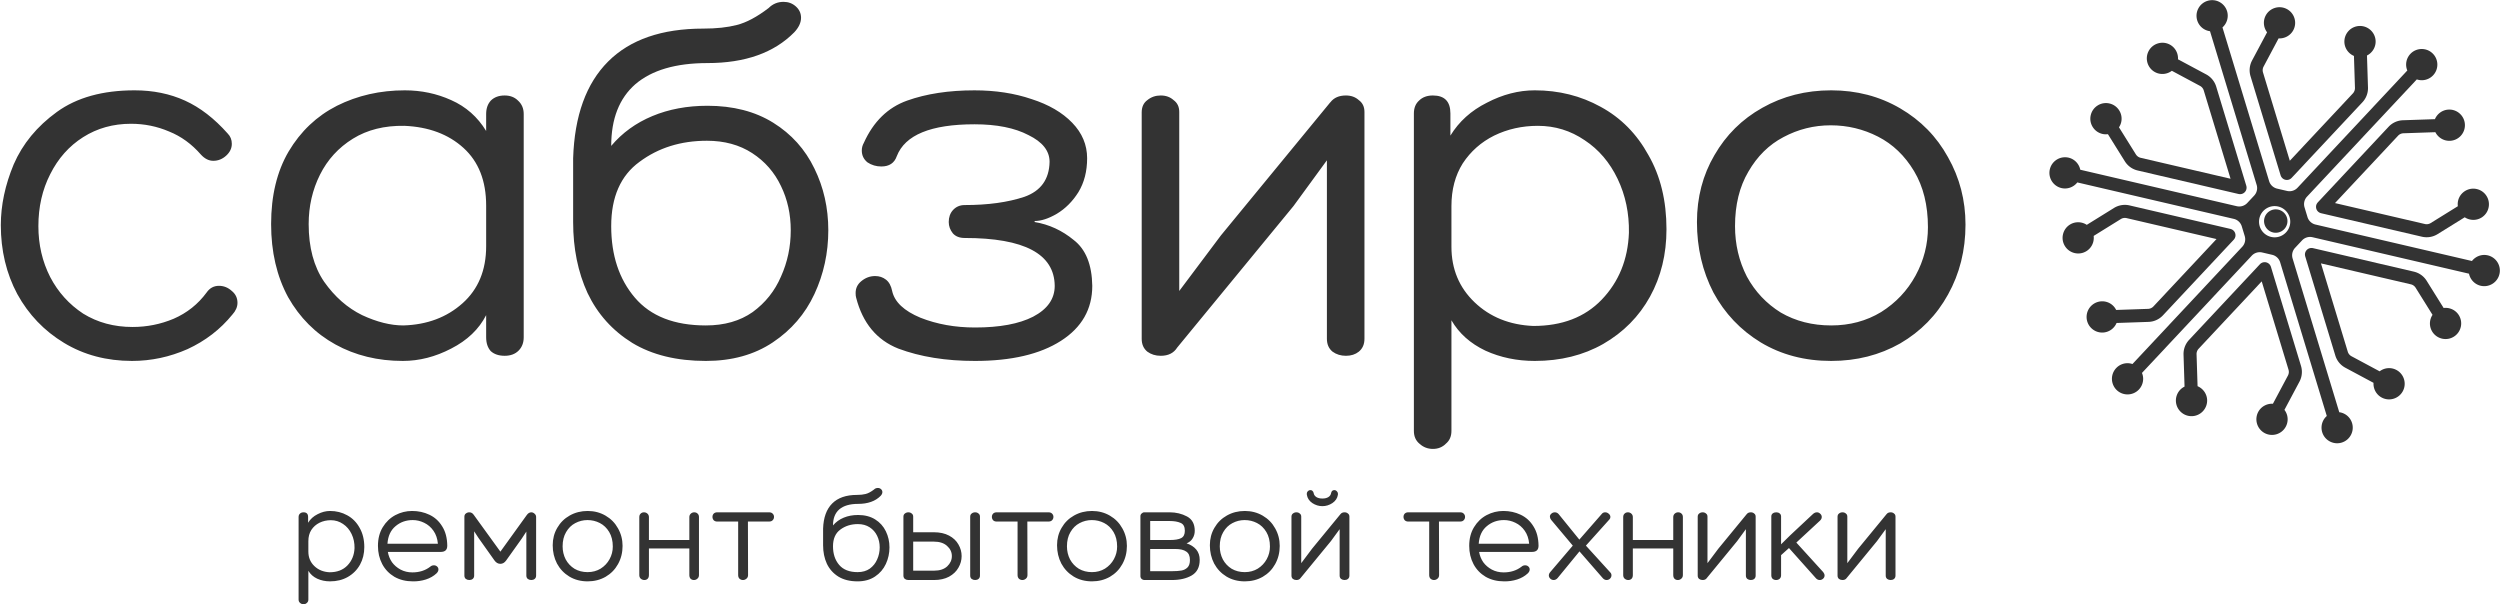 <svg xmlns="http://www.w3.org/2000/svg" xml:space="preserve" width="1582.798" height="382.47" viewBox="0 0 1582.798 382.47" fill="#333"><g class="dirty-blue2"><path d="M-1106.62-759.166a16.69 16.69 0 0 0-1.804.135c-6.068.79-11.24 5.156-13.058 11-2.471 7.942 1.522 15.948 8.545 19.185v163.801a11.17 11.17 0 0 1-5.586 9.674l-8.973 5.182a11.169 11.169 0 0 1-11.172 0l-141.834-81.891c.19-1.91.043-3.784-.44-5.58a15.801 15.801 0 0 0-7.413-9.664 15.815 15.815 0 0 0-12.082-1.594 15.82 15.82 0 0 0-9.665 7.418c-4.389 7.596-1.775 17.35 5.827 21.744a15.873 15.873 0 0 0 7.935 2.13c3.292 0 6.51-1.04 9.205-2.95l141.828 81.887a11.17 11.17 0 0 1 5.586 9.673v10.366c0 3.992-2.13 7.68-5.586 9.675l-141.851 81.897c-5.035-3.56-11.744-3.933-17.121-.834a15.843 15.843 0 0 0-7.414 9.664 15.805 15.805 0 0 0 1.591 12.082 15.818 15.818 0 0 0 9.668 7.416 15.958 15.958 0 0 0 12.077-1.592 15.794 15.794 0 0 0 7.416-9.664c.48-1.8.628-3.671.439-5.582l141.834-81.889a11.17 11.17 0 0 1 11.172 0l8.973 5.182a11.17 11.17 0 0 1 5.585 9.674v163.799c-7.026 3.238-11.02 11.253-8.54 19.197 1.822 5.84 6.998 10.2 13.066 10.986 9.716 1.259 18.031-6.308 18.031-15.78 0-6.202-3.674-11.822-9.28-14.403v-163.8c0-3.99 2.131-7.678 5.589-9.673l8.972-5.182a11.167 11.167 0 0 1 11.17 0l141.842 81.89c-.19 1.91-.048 3.78.432 5.581a15.82 15.82 0 0 0 7.42 9.664 15.875 15.875 0 0 0 7.933 2.133c5.683 0 10.975-3.05 13.81-7.957 4.389-7.6 1.774-17.357-5.827-21.746-3.672-2.117-7.958-2.684-12.078-1.588-1.796.48-3.49 1.29-5.053 2.412l-141.836-81.887a11.173 11.173 0 0 1-5.588-9.675v-10.364c0-3.992 2.13-7.68 5.588-9.675l141.836-81.891a15.456 15.456 0 0 0 5.053 2.412 15.992 15.992 0 0 0 12.078-1.588c7.6-4.387 10.215-14.143 5.828-21.748-4.392-7.597-14.144-10.207-21.744-5.82a15.812 15.812 0 0 0-7.42 9.666 15.542 15.542 0 0 0-.432 5.578l-141.842 81.893a11.173 11.173 0 0 1-11.17 0l-8.972-5.182a11.171 11.171 0 0 1-5.588-9.674v-163.8c5.605-2.583 9.28-8.204 9.28-14.407 0-8.884-7.316-16.09-16.24-15.914zm.321 219.402c8.778 0 15.918 7.141 15.918 15.918 0 8.778-7.14 15.918-15.918 15.918-8.777 0-15.916-7.14-15.916-15.918 0-8.777 7.139-15.918 15.916-15.918z" style="stroke-width:1.333" transform="rotate(103.117 191.734 751.76) scale(.621)"/><path d="m-812.832 1161.41-.013-.016c.007 0 .007.011.013.016zM-848.414 1162.504l-.075-.01c-.096-.01-.175-.01-.254-.023l-.16-.039a1.557 1.557 0 0 1-.188-.057c-.081-.029-.147-.064-.213-.097l-.14-.063-68.476-39.536a12.783 12.783 0 0 1-5.99-7.793l-6.885-25.576-1.053-.085c-3.78-.306-6.97-2.939-7.936-6.554a8.88 8.88 0 0 1 .893-6.783 8.9 8.9 0 0 1 5.43-4.166 8.96 8.96 0 0 1 6.781.893 8.89 8.89 0 0 1 4.166 5.43c.968 3.614-.475 7.488-3.589 9.64l-.87.601 6.886 25.57a8.844 8.844 0 0 0 4.146 5.394l63.8 36.84a1.172 1.172 0 0 0 1.758-1.016V1081.4c0-2.37-.922-4.602-2.595-6.283l-18.7-18.747-.958.457c-1.248.594-2.534.896-3.825.896a8.873 8.873 0 0 1-6.319-2.619 8.871 8.871 0 0 1-2.62-6.32c0-2.388.929-4.632 2.616-6.32a8.887 8.887 0 0 1 6.323-2.618 8.87 8.87 0 0 1 6.318 2.618 8.87 8.87 0 0 1 2.62 6.32c0 1.292-.303 2.58-.9 3.828l-.457.957 18.703 18.751a12.783 12.783 0 0 1 3.753 9.08v79.076l-.016.169c-.007.069-.008.138-.02.205v.01c-.01.06-.027.12-.042.18-.019.067-.035.128-.057.186-.026.072-.061.139-.095.208l-.08.145a1.833 1.833 0 0 1-.114.157c-.056.07-.086.115-.123.153-.033.037-.072.065-.107.095-.09.081-.131.123-.178.156l-.148.087c-.063.037-.12.074-.182.102-.052.023-.092.034-.132.048-.105.037-.167.062-.233.078-.039.01-.082.012-.126.02-.106.014-.184.026-.265.028zM-811.052 1162.504h-.014c-.111 0-.185-.014-.258-.023-.093-.014-.134-.019-.174-.028-.054-.012-.108-.034-.162-.053l-.202-.072c-.047-.02-.101-.055-.156-.089l-.165-.095c-.048-.036-.09-.075-.131-.112-.088-.076-.126-.107-.161-.144-.027-.028-.054-.067-.082-.102-.081-.103-.125-.158-.162-.216l-.08-.15c-.028-.059-.06-.124-.087-.193-.024-.064-.036-.116-.05-.167a2.319 2.319 0 0 1-.05-.21 1.587 1.587 0 0 1-.018-.201l-.017-.18v-79.067c0-3.427 1.333-6.653 3.755-9.083l18.704-18.753-.452-.954c-1.622-3.42-.935-7.498 1.711-10.145a8.867 8.867 0 0 1 6.32-2.614 8.89 8.89 0 0 1 6.325 2.615c3.48 3.485 3.48 9.155-.007 12.639-2.646 2.647-6.721 3.338-10.141 1.715l-.958-.452-18.7 18.745a8.852 8.852 0 0 0-2.6 6.287v73.674c0 .902.975 1.467 1.757 1.016l63.802-36.838a8.839 8.839 0 0 0 4.145-5.39l6.886-25.568-.874-.602c-1.14-.783-2.045-1.747-2.691-2.864a8.868 8.868 0 0 1-.89-6.78 8.95 8.95 0 0 1 8.633-6.628c.774 0 1.552.102 2.313.305a8.892 8.892 0 0 1 5.429 4.167 8.875 8.875 0 0 1 .89 6.778c-.97 3.623-4.158 6.26-7.932 6.56l-1.054.083-6.888 25.576a12.77 12.77 0 0 1-5.987 7.792l-68.487 39.539-.161.073c-.045.02-.104.055-.169.078-.079.03-.14.047-.2.063-.054.014-.112.03-.172.04a2.13 2.13 0 0 1-.227.022zM-848.558 1162.522h.012-.012z" style="stroke-width:1" transform="matrix(-.188 .807 .807 .188 322.182 585.289)"/><path d="M-811 1165.51c.09 0 .18-.01.269-.022.133-.01.32-.022.51-.054a5.48 5.48 0 0 0 .937-.255c.148-.055.31-.13.467-.208.075-.03.178-.076.276-.135l68.513-39.557a15.745 15.745 0 0 0 7.385-9.61l6.35-23.58c4.564-.778 8.32-4.142 9.525-8.643a11.853 11.853 0 0 0-1.192-9.052 11.877 11.877 0 0 0-7.252-5.567 12.045 12.045 0 0 0-3.087-.405 11.957 11.957 0 0 0-11.531 8.847 11.849 11.849 0 0 0 1.19 9.059 11.637 11.637 0 0 0 2.727 3.192l-6.347 23.562a5.856 5.856 0 0 1-2.748 3.572l-61.06 35.256v-70.508c0-1.571.613-3.052 1.726-4.17l17.24-17.283c4.338 1.603 9.268.568 12.557-2.722 4.653-4.652 4.654-12.225 0-16.88a11.873 11.873 0 0 0-8.447-3.494c-3.193 0-6.192 1.239-8.442 3.492-3.287 3.289-4.318 8.219-2.715 12.56l-17.249 17.295a15.769 15.769 0 0 0-4.632 11.201v79.133c0 .111.012.217.025.324.008.135.024.313.052.49.03.17.066.329.11.487.034.135.082.293.142.447.06.16.135.323.217.487.025.066.066.157.117.246l.132.198.017.021c.008.01.009.014.013.02.08.12.162.233.25.343.111.144.197.25.29.35.11.115.218.212.33.31.152.134.277.238.41.332.11.078.226.148.345.217.162.096.313.18.472.255.129.057.248.101.37.143l.098.034c.151.052.3.1.456.137.123.028.246.048.37.066.204.03.374.05.542.059.091.012.18.015.27.013zM-848.404 1165.51l.221-.014a6.27 6.27 0 0 0 .905-.122c.183-.042.357-.1.53-.161a3.956 3.956 0 0 0 .865-.405 3.846 3.846 0 0 0 .748-.539c.135-.118.24-.214.339-.318.104-.11.202-.23.299-.356.102-.13.194-.255.278-.384.048-.064.092-.128.132-.197.05-.09.09-.18.129-.27a5.24 5.24 0 0 0 .21-.479c.055-.145.098-.293.138-.444.042-.153.082-.315.11-.482.03-.174.045-.35.054-.525.012-.073.022-.177.022-.283v-79.133c0-4.227-1.645-8.202-4.63-11.197l-17.239-17.285a11.63 11.63 0 0 0 .77-4.132c0-3.192-1.242-6.19-3.499-8.444a11.849 11.849 0 0 0-8.439-3.495c-3.19 0-6.19 1.242-8.445 3.497a11.86 11.86 0 0 0-3.495 8.442c0 3.19 1.243 6.187 3.5 8.44a11.848 11.848 0 0 0 8.44 3.498c1.395 0 2.78-.258 4.125-.766l17.233 17.276a5.872 5.872 0 0 1 1.72 4.166v70.51l-61.058-35.255a5.87 5.87 0 0 1-2.75-3.577l-6.348-23.575c3.555-2.96 5.126-7.743 3.923-12.232a11.872 11.872 0 0 0-5.565-7.252 11.958 11.958 0 0 0-9.056-1.193 11.868 11.868 0 0 0-7.251 5.564 11.869 11.869 0 0 0-1.194 9.06c1.201 4.492 4.958 7.85 9.526 8.634l6.35 23.584a15.765 15.765 0 0 0 7.386 9.61l68.527 39.566c.08.049.18.095.28.136a4.585 4.585 0 0 0 .942.354c.134.037.28.072.431.098.206.033.39.05.58.06.046.01.15.02.255.02zM-862.96 1190.129l-.016-.021c.007.01.008.014.016.02zM-796.8 1190.658l.011-.028c-.007.01-.012.02-.012.028zM-794.012 1191.76c0-.01.01-.013.01-.02zM-865.245 1192.071a.09.09 0 0 0-.017-.019zM-865.446 1194.031c.008-.01.008-.019.012-.029zM-862.659 1195.137l.01-.019c0 .01-.01.012-.01.02zM-862.725 1195.272c.018-.031.033-.063.048-.094-.015.03-.03.064-.048.094zM-829.725 1201.823c-4.929 0-8.937-4.01-8.937-8.939s4.008-8.938 8.937-8.938c4.93 0 8.939 4.01 8.939 8.938 0 4.928-4.01 8.939-8.939 8.939zM-809.858 1223.617c-.01 0-.017-.01-.025-.01zM-718.848 1235.885a12.8 12.8 0 0 1-5.976-1.721l-68.47-39.53-.119-.089c-.09-.058-.154-.098-.21-.145a3.002 3.002 0 0 1-.264-.268c-.044-.054-.084-.114-.125-.176l-.095-.152c-.028-.054-.054-.121-.082-.189l-.063-.165c-.018-.057-.025-.105-.034-.153-.024-.12-.035-.167-.04-.214-.007-.067-.007-.111-.007-.155v-.221c.008-.068.015-.114.024-.16.024-.124.032-.17.046-.217.016-.052.035-.093.051-.133.044-.112.068-.178.103-.242l.02-.037a2.076 2.076 0 0 1 .283-.376l.081-.09c.126-.124.245-.213.364-.283l.17-.098 68.358-39.465a12.913 12.913 0 0 1 9.746-1.289l25.583 6.82.6-.873c.783-1.143 1.748-2.048 2.866-2.693a8.949 8.949 0 0 1 6.78-.894 8.877 8.877 0 0 1 5.427 4.167 8.874 8.874 0 0 1 .896 6.783c-1.275 4.753-6.196 7.59-10.945 6.319-3.616-.97-6.25-4.156-6.557-7.928l-.086-1.056-25.585-6.82a8.855 8.855 0 0 0-6.747.893l-63.803 36.834a1.172 1.172 0 0 0 0 2.03l63.804 36.837a8.888 8.888 0 0 0 6.737.895l25.594-6.824.086-1.054c.307-3.773 2.94-6.96 6.557-7.93a8.93 8.93 0 0 1 2.307-.303 8.964 8.964 0 0 1 8.642 6.627c1.273 4.76-1.563 9.671-6.323 10.947a8.868 8.868 0 0 1-6.783-.895c-1.119-.645-2.083-1.55-2.866-2.692l-.6-.875-25.589 6.822c-1.24.33-2.502.472-3.75.43zM-940.609 1235.885c-1.25.042-2.515-.1-3.759-.431l-25.588-6.823-.6.868c-2.157 3.115-6.032 4.56-9.646 3.595-4.758-1.275-7.593-6.188-6.32-10.951a8.888 8.888 0 0 1 4.165-5.426 8.943 8.943 0 0 1 6.78-.892c3.616.97 6.252 4.155 6.56 7.928l.085 1.055 25.585 6.82a8.89 8.89 0 0 0 6.745-.89l63.804-36.84a1.171 1.171 0 0 0 0-2.029l-63.801-36.833a8.864 8.864 0 0 0-6.743-.894l-25.59 6.82-.085 1.055c-.308 3.774-2.944 6.96-6.56 7.93a8.846 8.846 0 0 1-6.778-.894c-2.824-1.63-4.55-4.629-4.489-8.094a8.385 8.385 0 0 1 1.336-4.422 9.114 9.114 0 0 1 7.617-4.164 8.952 8.952 0 0 1 7.374 3.883l.6.873 25.555-6.813c3.267-.872 6.8-.407 9.741 1.29l68.561 39.583c.082.048.2.14.328.26l.086.098c.083.087.16.185.223.287l.07.111c.008.01.013.02.02.031.02.04.044.105.068.167.031.077.057.132.074.189.011.037.019.085.028.136l.044.48v.115a1.45 1.45 0 0 1-.025.14c-.028.148-.034.198-.05.247-.01.039-.032.087-.052.136-.041.104-.067.168-.1.231l-.096.151c-.032.05-.07.111-.117.167-.042.051-.087.095-.132.14a1.77 1.77 0 0 1-.14.133 1.526 1.526 0 0 1-.165.115l-.157.11-68.465 39.532a12.817 12.817 0 0 1-5.988 1.72z" style="stroke-width:1" transform="matrix(-.188 .807 .807 .188 322.182 585.289)"/><path d="M-941.275 1238.89a15.776 15.776 0 0 0 8.154-2.128l68.527-39.565c.101-.06.182-.117.262-.179a4.304 4.304 0 0 0 .76-.623 4.356 4.356 0 0 0 .642-.79c.043-.053.102-.134.154-.223l.109-.218c.082-.163.14-.304.197-.449.054-.13.104-.258.144-.388.047-.156.08-.303.108-.451a5.12 5.12 0 0 0 .085-.527c.012-.118.015-.265.014-.415 0-.247 0-.395-.017-.542a3.794 3.794 0 0 0-.066-.41 5.201 5.201 0 0 0-.12-.527 5.066 5.066 0 0 0-.157-.424 4.764 4.764 0 0 0-.193-.435 1.72 1.72 0 0 0-.098-.2l-.157-.226a4.9 4.9 0 0 0-.535-.68 3.044 3.044 0 0 0-.22-.233 4.841 4.841 0 0 0-.909-.684l-68.53-39.564a15.859 15.859 0 0 0-7.911-2.131c-1.38 0-2.76.18-4.103.539l-23.56 6.281a11.944 11.944 0 0 0-12.28-3.92c-6.36 1.704-10.148 8.264-8.446 14.622a11.86 11.86 0 0 0 5.564 7.25 11.848 11.848 0 0 0 9.057 1.195c4.49-1.205 7.85-4.958 8.637-9.516l23.593-6.288a5.909 5.909 0 0 1 4.473.593l61.056 35.25-61.059 35.253a5.942 5.942 0 0 1-4.478.592l-23.585-6.287c-.786-4.56-4.147-8.31-8.637-9.516a11.975 11.975 0 0 0-9.056 1.194 11.862 11.862 0 0 0-5.563 7.248c-1.703 6.36 2.085 12.921 8.442 14.625 4.49 1.198 9.275-.376 12.237-3.933l23.602 6.293c1.278.34 2.574.517 3.863.537zM-718.177 1238.89a15.975 15.975 0 0 0 3.863-.539l23.588-6.287a11.576 11.576 0 0 0 3.194 2.732 11.847 11.847 0 0 0 9.061 1.193c6.357-1.704 10.144-8.263 8.442-14.62a11.967 11.967 0 0 0-11.538-8.85c-1.037 0-2.075.137-3.084.406-4.49 1.205-7.85 4.956-8.635 9.515l-23.593 6.289a5.913 5.913 0 0 1-4.47-.593l-61.061-35.253 61.062-35.252a5.862 5.862 0 0 1 4.475-.592l23.587 6.289c.786 4.559 4.144 8.31 8.634 9.516 6.358 1.697 12.913-2.094 14.617-8.44.826-3.079.4-6.295-1.196-9.06a11.861 11.861 0 0 0-7.246-5.567 11.977 11.977 0 0 0-9.057 1.194 11.64 11.64 0 0 0-3.196 2.733l-23.582-6.287a15.992 15.992 0 0 0-4.11-.54c-2.76 0-5.496.737-7.908 2.13l-68.692 39.666a4.936 4.936 0 0 0-.76.593 2.813 2.813 0 0 0-.185.195c-.224.24-.404.469-.56.706a2.048 2.048 0 0 0-.157.228l-.1.201a5.474 5.474 0 0 0-.197.445 4.714 4.714 0 0 0-.15.414c-.043.135-.074.286-.105.438a5.205 5.205 0 0 0-.085.522 4.53 4.53 0 0 0-.014.43c0 .229 0 .38.019.53.01.123.036.272.066.422.045.228.077.379.123.526.032.11.078.23.126.348.078.196.143.349.216.494a1.98 1.98 0 0 0 .282.469c.076.118.18.264.296.404a5.527 5.527 0 0 0 .658.665c.167.138.322.245.483.349.023.024.112.089.212.146l68.524 39.563a15.733 15.733 0 0 0 8.15 2.13zM-782.984 1345.92a8.889 8.889 0 0 1-6.326-2.617c-2.644-2.646-3.33-6.723-1.706-10.147l.453-.955-18.707-18.751a12.781 12.781 0 0 1-3.754-9.084v-79.068l.017-.171c0-.072.008-.14.017-.205.013-.07.03-.137.049-.204.015-.052.03-.11.052-.168.027-.074.06-.14.092-.205l.048-.095c.1-.164.184-.28.267-.372l.07-.06c.118-.108.226-.19.343-.262l.107-.057c.12-.06.226-.103.337-.137l.107-.035c.171-.043.307-.064.43-.067h.052c.127 0 .275.02.447.063l.123.04c.115.036.225.08.332.137l.172.081 68.434 39.51a12.76 12.76 0 0 1 5.987 7.792l6.886 25.567 1.055.085c3.774.305 6.963 2.94 7.933 6.562a8.884 8.884 0 0 1-.89 6.783 8.894 8.894 0 0 1-5.432 4.167c-4.765 1.274-9.672-1.569-10.942-6.32a8.87 8.87 0 0 1 .889-6.784c.646-1.117 1.552-2.083 2.69-2.866l.875-.602-6.886-25.564a8.84 8.84 0 0 0-4.145-5.392l-63.802-36.838a1.173 1.173 0 0 0-1.757 1.017v73.67a8.85 8.85 0 0 0 2.598 6.287l18.703 18.75.957-.455c3.414-1.617 7.124-.951 9.701 1.303v.848h.852c3.702 4.234 2.736 11.156-2.896 13.986-1.175.591-2.496.832-3.812.832zM-876.462 1345.92a8.872 8.872 0 0 1-6.315-2.618 8.879 8.879 0 0 1-2.613-6.323c0-2.39.927-4.634 2.613-6.32 2.583-2.581 6.519-3.428 10.14-1.714l.956.452 18.703-18.744a8.863 8.863 0 0 0 2.598-6.291v-73.672c0-.902-.976-1.466-1.757-1.015l-63.8 36.84a8.853 8.853 0 0 0-4.146 5.389l-6.888 25.572.874.601c3.113 2.154 4.553 6.029 3.585 9.644a8.882 8.882 0 0 1-4.165 5.428 8.933 8.933 0 0 1-6.785.89 8.895 8.895 0 0 1-5.424-4.164 8.873 8.873 0 0 1-.894-6.78c.97-3.623 4.16-6.26 7.937-6.566l1.053-.085 6.885-25.569a12.787 12.787 0 0 1 5.99-7.79l68.434-39.512c.055-.022.109-.047.163-.075.11-.06.222-.104.34-.142l.106-.034c.19-.047.332-.067.466-.067h.05c.122 0 .259.024.423.063l.117.04c.101.033.21.075.314.127l.127.07c.117.07.225.15.315.234l.1.086c.072.078.156.193.243.336l.032.05.041.088c.028.057.06.123.088.192.022.06.039.122.054.183.017.063.033.123.043.183.012.075.02.144.02.21l.02.206-.009 79.039c0 3.429-1.333 6.656-3.754 9.086l-18.706 18.748.454.954c1.625 3.422.938 7.502-1.71 10.151a8.879 8.879 0 0 1-6.317 2.618z" style="stroke-width:1" transform="matrix(-.188 .807 .807 .188 322.182 585.289)"/><path d="M-782.987 1348.915c3.192 0 6.189-1.24 8.439-3.494 4.5-4.503 4.647-11.742.438-16.424v-.023l-.358-.357-.077-.078-.466-.442a11.834 11.834 0 0 0-12.097-2.284l-17.24-17.282a5.868 5.868 0 0 1-1.722-4.17v-70.505l61.059 35.256a5.865 5.865 0 0 1 2.75 3.574l6.345 23.562a11.636 11.636 0 0 0-2.726 3.189 11.851 11.851 0 0 0-1.19 9.063c1.7 6.345 8.255 10.136 14.614 8.439a11.87 11.87 0 0 0 7.254-5.565 11.862 11.862 0 0 0 1.194-9.057c-1.207-4.5-4.964-7.862-9.528-8.644l-6.348-23.575a15.748 15.748 0 0 0-7.385-9.611l-68.654-39.637-.129-.048a4.983 4.983 0 0 0-.763-.308 4.485 4.485 0 0 0-.318-.095 5.095 5.095 0 0 0-.993-.14h-.16c-.37 0-.749.045-1.163.144a2.92 2.92 0 0 0-.277.082 5.204 5.204 0 0 0-1.138.504 5.04 5.04 0 0 0-.762.567 2 2 0 0 0-.155.133 4.97 4.97 0 0 0-.678.849l-.145.216c-.052.09-.092.18-.13.273-.069.139-.146.301-.21.475-.055.146-.1.293-.14.445-.042.16-.08.313-.106.469v.01c-.03.177-.046.355-.056.533a1.771 1.771 0 0 0-.021.281v79.128c0 4.229 1.643 8.209 4.631 11.203l17.249 17.291c-1.604 4.344-.572 9.277 2.714 12.567a11.872 11.872 0 0 0 8.445 3.492zM-876.462 1348.915c3.191 0 6.188-1.243 8.442-3.498 3.29-3.29 4.322-8.223 2.716-12.565l17.248-17.29a15.77 15.77 0 0 0 4.63-11.205v-79.13c0-.105-.006-.209-.021-.313a4.987 4.987 0 0 0-.054-.5 4.655 4.655 0 0 0-.11-.484 5.002 5.002 0 0 0-.136-.438 4.825 4.825 0 0 0-.223-.498 1.734 1.734 0 0 0-.115-.246l-.137-.202a4.976 4.976 0 0 0-.67-.845l-.165-.145a4.998 4.998 0 0 0-.769-.575c-.084-.049-.165-.092-.246-.136a5.136 5.136 0 0 0-.86-.356 3.729 3.729 0 0 0-.317-.095 5.003 5.003 0 0 0-1.155-.145h-.129c-.332.01-.668.056-1.027.14a3.682 3.682 0 0 0-.259.077 5.325 5.325 0 0 0-.817.327 1.65 1.65 0 0 0-.25.117l-68.533 39.568a15.769 15.769 0 0 0-7.388 9.608l-6.347 23.578c-4.566.782-8.323 4.147-9.529 8.647a11.85 11.85 0 0 0 1.196 9.057 11.874 11.874 0 0 0 7.25 5.562c3.09.82 6.304.396 9.055-1.19a11.876 11.876 0 0 0 5.566-7.253c1.201-4.49-.367-9.275-3.923-12.235l6.35-23.576a5.866 5.866 0 0 1 2.749-3.573l61.057-35.254v70.504a5.882 5.882 0 0 1-1.724 4.175l-17.238 17.278c-4.473-1.684-9.33-.502-12.557 2.723a11.854 11.854 0 0 0-3.492 8.442c0 3.19 1.24 6.19 3.492 8.442a11.848 11.848 0 0 0 8.44 3.498z" style="stroke-width:1" transform="matrix(-.188 .807 .807 .188 322.182 585.289)"/></g><path d="M-1483.161 444.539q-6.598 7.574-15.15 10.995-8.552 3.665-18.081 3.665-12.706 0-22.724-6.353t-15.638-17.592q-5.62-10.996-5.62-24.68 0-13.194 5.62-24.19 5.62-10.75 15.638-17.348 10.262-6.353 23.457-6.353 10.262 0 19.547 3.91 9.53 4.154 15.638 12.461 2.2 3.177 5.864 3.177 3.421 0 6.11-2.444 2.687-2.199 2.687-5.62 0-2.932-2.443-5.62-8.553-10.506-21.258-16.37-12.706-5.62-26.39-5.62-18.081 0-32.253 8.552t-22.235 23.212q-7.82 14.661-7.82 32.742 0 14.172 6.11 28.833 6.352 14.66 20.524 24.923 14.172 10.263 36.896 10.263 13.195 0 23.946-4.887 10.751-4.887 20.28-15.638 1.955-1.955 1.955-4.887 0-3.177-2.688-5.62-2.687-2.444-6.108-2.444-3.177 0-5.865 2.933zM-1386.309 475.082q11.729 0 21.991-4.643 10.507-4.642 16.615-14.66v8.063q0 3.91 2.2 6.353 2.443 2.443 6.597 2.443 3.91 0 6.353-2.443 2.688-2.444 2.688-6.353V357.797q0-3.91-2.444-6.353-2.443-2.444-6.597-2.444t-6.597 2.2q-2.2 2.443-2.2 6.597v10.506q-5.13-10.018-16.615-15.882-11.24-5.864-22.968-5.864-17.837 0-32.01 7.819-14.171 7.819-22.479 22.48-8.063 14.904-8.063 34.696 0 20.28 8.307 34.453 8.552 14.416 22.969 21.746 14.66 7.33 32.253 7.33zm-.733-111.666q16.86.49 28.1 10.507 11.24 10.018 11.24 27.122v19.304q0 17.592-10.752 27.366-10.75 9.774-28.1 10.507-14.171.244-24.434-6.109-10.262-6.353-15.638-17.104-5.375-10.75-5.375-23.457 0-16.615 7.33-27.366 7.575-10.751 18.082-15.883 10.506-4.887 19.547-4.887zM-1242.617 467.751q18.326 0 31.276-8.063t19.548-21.747q6.597-13.439 6.597-29.32 0-16.128-6.597-30.3t-19.792-22.968q-13.195-8.796-31.765-8.796-20.769 0-34.94 8.552-14.173 8.796-21.259 23.701-6.842 14.905-6.842 33.72v30.298q.978 30.299 16.616 45.937 15.638 15.638 45.204 15.638 9.285 0 15.882 1.71 6.842 1.71 15.15 8.064 2.931 2.932 7.085 2.932 3.421 0 5.864-2.2 2.444-2.198 2.444-5.375 0-3.42-3.177-6.842-14.416-14.66-41.294-14.66-22.48 0-34.208-10.018-11.484-10.018-11.484-29.322 7.819 9.286 19.547 14.172 11.729 4.887 26.145 4.887zm-.733-104.335q13.195 0 22.236 6.353 9.04 6.598 13.439 16.86 4.642 10.263 4.642 21.991 0 11.484-4.643 21.014-4.642 9.773-13.683 15.638-9.04 5.864-21.502 5.864-18.57 0-32.01-10.018-13.438-9.774-13.438-30.543 0-20.77 11.24-33.964 11.24-13.195 33.72-13.195zM-1087.19 412.53q10.263-1.71 18.57-8.552 8.553-6.598 8.797-21.747 0-16.615-14.905-26.145-14.905-9.53-40.805-9.53-20.77 0-36.408 5.865-15.393 6.109-20.036 24.19-.244.733-.244 2.2 0 3.42 2.688 5.619 2.932 2.443 6.597 2.443 2.932 0 5.131-1.71 2.2-1.71 2.932-5.376 1.71-7.819 13.44-12.705 11.728-4.643 25.9-4.643 17.592 0 27.61 5.131 10.263 5.376 10.263 14.66-.244 22.725-42.76 22.725-3.665 0-5.62 2.199-1.955 2.443-1.955 5.376 0 3.42 1.955 5.62 2.199 2.443 5.62 2.443 16.615 0 28.344 3.91 11.728 4.153 11.973 16.615 0 7.819-10.019 12.706-9.773 5.13-25.656 5.13-31.031 0-36.896-15.148-1.71-4.887-7.33-4.887-3.665 0-6.597 1.954-2.688 2.2-2.688 5.62 0 1.955.977 3.666 6.842 15.149 20.525 20.036 13.683 4.887 32.01 4.887 14.904 0 27.121-4.154 12.218-3.91 19.304-11.24 7.086-7.33 7.086-16.86 0-9.285-4.154-16.126-4.154-6.598-10.263-10.263-5.864-3.42-10.506-3.42zM-939.343 472.638q3.665 0 6.108-2.199 2.688-1.955 2.688-5.62V357.063q0-3.909-2.688-6.108-2.443-1.955-6.108-1.955-3.666 0-6.353 1.955-2.688 2.199-2.688 6.108v84.788l-15.883-21.747-55.221-67.194q-2.444-3.91-7.82-3.91-3.664 0-6.352 1.955-2.688 2.199-2.688 6.108v107.512q0 3.91 2.688 5.864 2.688 2.2 6.353 2.2 3.665 0 6.108-2.2 2.688-1.955 2.688-5.62v-85.032l19.792 26.39 51.8 63.04.245.245q2.444 3.176 7.33 3.176zM-787.1 409.109q0-17.837-7.818-32.01-7.82-14.171-22.236-22.479-14.172-8.063-32.497-8.063-12.706 0-23.457 4.887-10.752 5.13-16.127 14.416v-52.534q0-3.91-2.688-6.109-2.443-2.443-6.108-2.443-3.666 0-6.353 2.443-2.688 2.2-2.688 6.109v150.76q0 3.91 2.443 6.109 2.444 2.443 6.598 2.443 8.307 0 8.307-8.552V453.58q6.109 10.018 17.349 15.638 11.24 5.865 22.724 5.865 17.104 0 31.276-7.82 14.416-7.818 22.724-22.968 8.552-14.905 8.552-35.185zm-61.085 49.113q-11.24 0-20.77-4.643-9.285-4.642-14.905-13.194-5.375-8.552-5.375-20.28V400.8q0-15.882 10.995-26.39 10.996-10.506 27.856-11.239 20.525 0 32.497 12.462 12.218 12.706 12.95 31.764.245 13.928-5.375 25.656-5.62 11.729-15.638 18.326-10.018 6.842-22.235 6.842zM-708.85 346.557q-18.815 0-33.476 8.796-14.416 8.796-22.48 23.701-7.818 15.15-7.818 33.476 0 17.592 8.307 31.764 8.308 14.417 22.724 22.48 14.66 8.308 32.742 8.308 18.082 0 32.742-8.552 14.661-8.552 22.724-23.213 8.308-14.66 8.308-32.01 0-18.325-8.308-33.23-8.063-14.66-22.724-23.213-14.66-8.307-32.742-8.307zm-.245 111.91q-11.973 0-22.48-5.62-10.262-5.376-16.615-16.372-6.353-10.75-6.353-25.9 0-12.95 5.62-23.946 5.864-10.751 16.127-17.104 10.506-6.109 23.945-6.109 13.195 0 23.702 6.353 10.507 6.598 16.37 17.349 5.865 10.75 5.865 22.968 0 15.638-6.597 26.634-6.598 10.995-17.104 16.37-10.507 5.376-22.48 5.376z" style="stroke-width:2.863" transform="matrix(1.333 0 0 -1.333 2104.282 690.475)"/><path d="M-1433.688 256.424q0-4.924-2.158-8.837-2.159-3.912-6.139-6.205-3.912-2.226-8.971-2.226-3.508 0-6.476 1.349-2.967 1.416-4.451 3.98v-14.503q0-1.08-.742-1.686-.675-.675-1.687-.675t-1.754.675q-.742.607-.742 1.686V271.6q0 1.08.675 1.686.675.675 1.821.675 2.294 0 2.294-2.361v-2.9q1.686 2.765 4.789 4.316 3.103 1.62 6.273 1.62 4.722 0 8.634-2.16 3.98-2.158 6.273-6.34 2.361-4.115 2.361-9.713zm-16.863 13.558q-3.103 0-5.734-1.282-2.563-1.281-4.114-3.642-1.485-2.361-1.485-5.599v-5.329q0-4.384 3.036-7.285 3.035-2.9 7.69-3.102 5.666 0 8.971 3.44 3.373 3.507 3.575 8.769.067 3.845-1.484 7.082-1.551 3.238-4.317 5.06-2.766 1.888-6.138 1.888zM-1391.867 257.098q0-3.103-3.305-3.103h-26.644q.472-2.833 2.091-5.193 1.686-2.294 4.317-3.71 2.698-1.417 5.936-1.417 5.261 0 8.971 2.833.81.742 1.89.742.943 0 1.618-.607.674-.607.674-1.484 0-1.012-.944-1.956-2.226-2.091-5.396-3.103t-6.61-.944q-5.195 0-9.242 2.293-3.98 2.361-6.138 6.408-2.159 4.115-2.159 9.174 0 5.464 2.429 9.443 2.428 3.98 6.34 6.071 3.98 2.091 8.432 2.091 4.722 0 8.702-1.888 4.047-1.89 6.475-5.869 2.496-3.912 2.563-9.78zm-4.721 1.012q-.338 3.845-2.226 6.543-1.889 2.698-4.722 4.047-2.766 1.35-5.734 1.35-5.059 0-8.701-3.103-3.643-3.036-4.047-8.837zM-1347.077 242.056q0-1.08-.742-1.686-.675-.54-1.687-.54-1.011 0-1.753.54-.742.607-.742 1.686v22.192l-2.294-3.507-7.892-11.063q-1.214-1.686-2.9-1.686-1.754 0-2.968 1.686l-8.095 11.4-2.158 3.305v-22.327q0-1.08-.742-1.686-.675-.54-1.687-.54-1.011 0-1.753.54-.742.607-.742 1.686v29.68q0 1.08.742 1.619.742.607 1.753.607 1.35 0 2.226-1.282l13.424-18.55 13.22 18.348q1.012 1.484 2.361 1.484.877 0 1.62-.675.741-.607.809-1.551zM-1321.108 239.156q-5.194 0-9.24 2.428-3.98 2.428-6.207 6.543-2.158 4.182-2.158 9.241 0 4.857 2.293 8.77 2.294 3.979 6.274 6.205 4.047 2.293 9.039 2.293 4.991 0 9.038-2.36 4.048-2.361 6.274-6.409 2.293-4.047 2.293-8.836 0-5.06-2.293-9.174-2.226-4.047-6.274-6.408-4.047-2.293-9.038-2.293zm-.067 30.893q-3.305 0-6.205-1.55-2.833-1.485-4.587-4.52-1.754-2.968-1.754-7.15 0-3.576 1.551-6.61 1.62-2.969 4.453-4.723 2.9-1.686 6.61-1.686 3.643 0 6.543 1.754 2.9 1.821 4.52 4.789 1.618 2.968 1.618 6.34 0 4.318-1.821 7.353-1.821 3.036-4.722 4.52-2.9 1.483-6.206 1.483zM-1267.347 273.962q1.012 0 1.686-.675.675-.607.675-1.754v-29.207q0-1.147-.81-1.821-.741-.675-1.753-.675-.945 0-1.62.607-.674.675-.674 1.889v13.423h-20.37v-13.423q0-1.214-.675-1.889-.675-.607-1.62-.607-1.011 0-1.82.675-.742.674-.742 1.821v29.207q0 1.147.674 1.754.675.675 1.686.675 1.012 0 1.754-.675.742-.674.742-1.754V260h20.371v11.534q0 1.08.742 1.754.742.675 1.754.675zM-1229.653 273.962q1.214 0 1.821-.675.675-.674.675-1.619 0-1.011-.675-1.686-.607-.675-1.821-.675h-10.658l.068-26.981q0-1.147-.81-1.821-.809-.675-1.753-.675-.944 0-1.686.607-.742.675-.742 1.889v26.981h-10.59q-1.08 0-1.754.675-.607.742-.607 1.686 0 .945.607 1.62.674.674 1.753.674zM-1184.812 272.613q5.059 0 8.634-2.226t5.396-6.004q1.821-3.71 1.821-8.094 0-4.452-1.821-8.364-1.821-3.913-5.464-6.341-3.642-2.428-8.769-2.428-5.733 0-9.646 2.36-3.912 2.429-5.868 6.544-1.889 4.114-1.889 9.308v8.364q.27 8.365 4.587 12.682t12.479 4.317q2.563 0 4.385.472 1.888.472 4.182 2.226.81.81 1.956.81.944 0 1.619-.608.674-.607.674-1.484 0-.944-.877-1.888-3.98-4.048-11.4-4.048-6.205 0-9.443-2.765-3.17-2.766-3.17-8.095 2.158 2.564 5.396 3.913 3.238 1.349 7.218 1.349zm-.203-28.803q3.643 0 6.139 1.754 2.495 1.821 3.71 4.654 1.281 2.833 1.281 6.07 0 3.171-1.281 5.802-1.282 2.698-3.778 4.317-2.496 1.619-5.936 1.619-5.126 0-8.836-2.766-3.71-2.698-3.71-8.431 0-5.734 3.103-9.377 3.103-3.642 9.308-3.642zM-1146.618 263.911q4.52 0 7.69-1.686 3.17-1.687 4.722-4.452 1.619-2.766 1.619-5.869 0-3.102-1.619-5.868-1.552-2.766-4.722-4.52-3.17-1.686-7.555-1.686h-12.95q-1.013 0-1.755.54-.742.607-.742 1.686v29.68q0 1.08.742 1.619.742.607 1.754.607t1.687-.607q.742-.54.742-1.552v-7.892zm18.348 7.825q0 1.08.742 1.619.742.607 1.754.607 1.011 0 1.686-.607.742-.54.742-1.552v-29.747q0-1.08-.742-1.686-.674-.54-1.686-.54t-1.754.54q-.742.607-.742 1.686zm-18.145-27.184q4.182 0 6.543 2.158 2.36 2.226 2.36 5.194t-2.428 5.127q-2.36 2.158-6.677 2.158h-10.388v-14.637zM-1088.81 273.962q1.214 0 1.821-.675.675-.674.675-1.619 0-1.011-.674-1.686-.608-.675-1.822-.675h-10.657l.067-26.981q0-1.147-.81-1.821-.81-.675-1.754-.675t-1.686.607q-.742.675-.742 1.889v26.981h-10.59q-1.08 0-1.754.675-.607.742-.607 1.686 0 .945.607 1.62.674.674 1.754.674zM-1066.884 239.156q-5.194 0-9.241 2.428-3.98 2.428-6.206 6.543-2.158 4.182-2.158 9.241 0 4.857 2.293 8.77 2.293 3.979 6.273 6.205 4.048 2.293 9.04 2.293 4.99 0 9.038-2.36 4.047-2.361 6.273-6.409 2.294-4.047 2.294-8.836 0-5.06-2.294-9.174-2.226-4.047-6.273-6.408-4.047-2.293-9.039-2.293zm-.067 30.893q-3.305 0-6.206-1.55-2.833-1.485-4.587-4.52-1.753-2.968-1.753-7.15 0-3.576 1.551-6.61 1.619-2.969 4.452-4.723 2.9-1.686 6.61-1.686 3.643 0 6.544 1.754 2.9 1.821 4.519 4.789 1.619 2.968 1.619 6.34 0 4.318-1.821 7.353-1.822 3.036-4.722 4.52-2.9 1.483-6.206 1.483zM-1012.584 249.948q0-5.464-4.047-7.824-3.98-2.294-9.916-2.294h-13.963q-.742 0-1.349.54-.607.607-.607 1.416v30.22q0 .81.607 1.349.607.607 1.35.607h12.748q4.857 0 8.77-2.091 3.912-2.091 3.912-7.218 0-2.158-1.08-3.845-1.011-1.686-3.035-2.495 3.103-1.012 4.857-3.103 1.753-2.091 1.753-5.262zm-24.958 10.05h9.916q3.845 0 5.666.945 1.889.945 1.889 3.71 0 3.103-2.159 3.98-2.09.944-5.53.944h-9.782zm10.995-15.716q2.968 0 4.79.337 1.82.338 3.035 1.552 1.214 1.214 1.214 3.777 0 3.036-1.889 4.25-1.82 1.281-5.53 1.281h-12.615v-11.197zM-989.852 239.156q-5.194 0-9.241 2.428-3.98 2.428-6.206 6.543-2.158 4.182-2.158 9.241 0 4.857 2.293 8.77 2.294 3.979 6.273 6.205 4.048 2.293 9.04 2.293 4.99 0 9.038-2.36 4.047-2.361 6.273-6.409 2.294-4.047 2.294-8.836 0-5.06-2.294-9.174-2.226-4.047-6.273-6.408-4.047-2.293-9.039-2.293zm-.067 30.893q-3.305 0-6.206-1.55-2.833-1.485-4.586-4.52-1.754-2.968-1.754-7.15 0-3.576 1.551-6.61 1.62-2.969 4.452-4.723 2.9-1.686 6.61-1.686 3.643 0 6.544 1.754 2.9 1.821 4.52 4.789 1.618 2.968 1.618 6.34 0 4.318-1.821 7.353-1.821 3.036-4.722 4.52-2.9 1.483-6.206 1.483zM-939.547 273.962q1.011 0 1.686-.607.742-.54.742-1.552v-29.747q0-1.08-.742-1.686-.675-.54-1.686-.54-1.012 0-1.754.54-.742.607-.742 1.686v23.407l-4.385-6.004-15.244-18.55q-.675-1.079-2.159-1.079-1.012 0-1.754.54-.741.607-.741 1.686v29.68q0 1.08.741 1.619.742.607 1.754.607t1.687-.607q.742-.54.742-1.552V248.33l5.463 7.285 14.3 17.403.068.068q.675.877 2.024.877zm-6.813 9.646q.135.742.54 1.146.472.405 1.079.405.81 0 1.349-.674.607-.607.472-1.687-.405-2.563-2.766-4.182-2.36-1.551-5.059-1.551-2.698 0-5.059 1.551-2.36 1.619-2.765 4.182-.135 1.08.404 1.687.607.674 1.417.674.607 0 1.012-.405.472-.404.607-1.146.202-1.214 1.349-1.956t3.035-.742q1.889 0 3.036.742 1.146.742 1.349 1.956zM-881.319 273.962q1.214 0 1.821-.675.675-.674.675-1.619 0-1.011-.675-1.686-.607-.675-1.82-.675h-10.659l.068-26.981q0-1.147-.81-1.821-.809-.675-1.753-.675-.945 0-1.687.607-.742.675-.742 1.889v26.981h-10.59q-1.08 0-1.754.675-.607.742-.607 1.686 0 .945.607 1.62.675.674 1.754.674zM-841.788 257.098q0-3.103-3.305-3.103h-26.644q.472-2.833 2.09-5.193 1.687-2.294 4.318-3.71 2.698-1.417 5.936-1.417 5.261 0 8.971 2.833.81.742 1.889.742.944 0 1.619-.607.674-.607.674-1.484 0-1.012-.944-1.956-2.226-2.091-5.396-3.103t-6.61-.944q-5.195 0-9.242 2.293-3.98 2.361-6.138 6.408-2.159 4.115-2.159 9.174 0 5.464 2.429 9.443 2.428 3.98 6.34 6.071 3.98 2.091 8.432 2.091 4.722 0 8.702-1.888 4.047-1.89 6.475-5.869 2.496-3.912 2.563-9.78zm-4.721 1.012q-.338 3.845-2.226 6.543-1.89 2.698-4.722 4.047-2.766 1.35-5.734 1.35-5.059 0-8.701-3.103-3.643-3.036-4.048-8.837zM-835.447 270.184q-.607.81-.607 1.62 0 .876.742 1.483.742.675 1.754.675 1.079 0 1.888-.877l10.456-12.884 11.197 12.816q.675.945 1.821.945 1.012 0 1.822-.742.809-.675.809-1.62 0-.674-.472-1.213l-11.872-13.221 12.277-13.491q.607-.607.607-1.484 0-.944-.742-1.686-.742-.675-1.687-.675-1.079 0-1.888.877l-11.805 13.558-11.062-13.49q-.877-.945-1.956-.945-.945 0-1.687.675-.742.742-.742 1.619 0 .944.81 1.82l11.264 13.222zM-771.382 273.962q1.012 0 1.686-.675.675-.607.675-1.754v-29.207q0-1.147-.81-1.821-.742-.675-1.753-.675-.945 0-1.62.607-.674.675-.674 1.889v13.423h-20.37v-13.423q0-1.214-.675-1.889-.675-.607-1.62-.607-1.011 0-1.82.675-.743.674-.743 1.821v29.207q0 1.147.675 1.754.674.675 1.686.675t1.754-.675q.742-.674.742-1.754V260h20.371v11.534q0 1.08.742 1.754.742.675 1.754.675zM-734.767 273.962q1.011 0 1.686-.607.742-.54.742-1.552v-29.747q0-1.08-.742-1.686-.675-.54-1.686-.54-1.012 0-1.754.54-.742.607-.742 1.686v23.407l-4.385-6.004-15.244-18.55q-.675-1.079-2.159-1.079-1.012 0-1.754.54-.742.607-.742 1.686v29.68q0 1.08.742 1.619.742.607 1.754.607t1.687-.607q.742-.54.742-1.552V248.33l5.463 7.285 14.3 17.403.068.068q.675.877 2.024.877zM-703.469 273.085q.944.877 2.024.877.944 0 1.686-.742.742-.675.742-1.62 0-1.01-.944-1.888l-11.872-10.995 13.558-14.907q.675-.877.675-1.686 0-.945-.742-1.62-.742-.674-1.687-.674-1.214 0-2.09 1.08l-13.424 15.042-3.98-3.575V242.19q0-1.08-.742-1.754-.742-.607-1.754-.607t-1.754.607q-.674.675-.674 1.754v29.68q0 1.012.742 1.551.742.54 1.754.54t1.686-.54q.742-.54.742-1.551v-14.03l4.654 4.586zM-664.278 273.962q1.011 0 1.686-.607.742-.54.742-1.552v-29.747q0-1.08-.742-1.686-.675-.54-1.686-.54-1.012 0-1.754.54-.742.607-.742 1.686v23.407l-4.385-6.004-15.244-18.55q-.675-1.079-2.159-1.079-1.012 0-1.754.54-.742.607-.742 1.686v29.68q0 1.08.742 1.619.742.607 1.754.607t1.687-.607q.742-.54.742-1.552V248.33l5.463 7.285 14.3 17.403.068.068q.675.877 2.024.877z" style="stroke-width:1.686" transform="matrix(1.256 0 0 -1.256 2031.356 668.45)"/></svg>